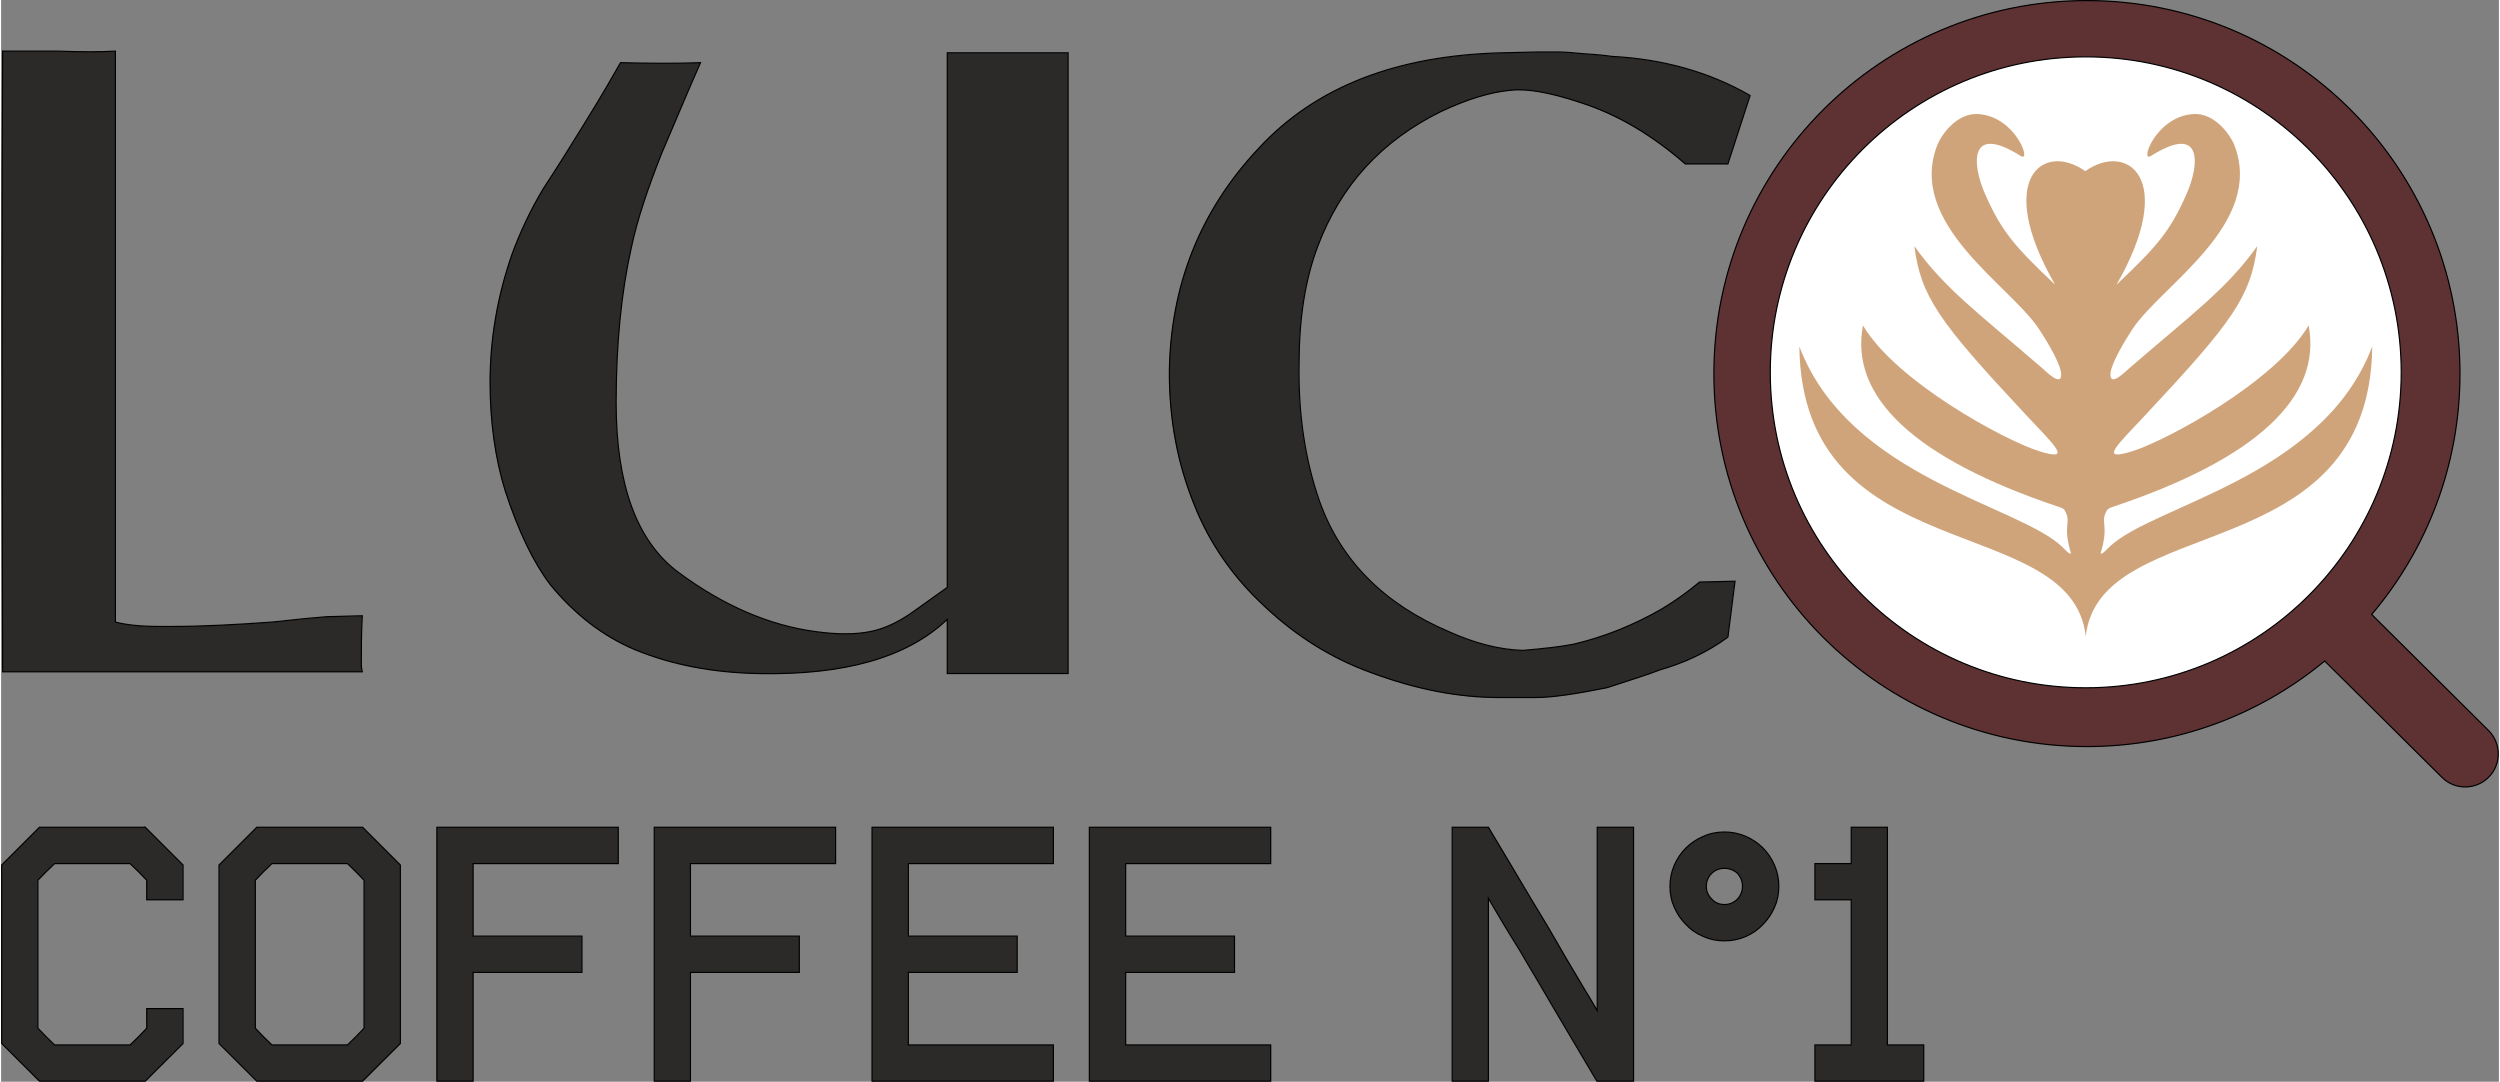 <?xml version="1.0" encoding="UTF-8"?>
<!DOCTYPE svg PUBLIC "-//W3C//DTD SVG 1.1//EN" "http://www.w3.org/Graphics/SVG/1.1/DTD/svg11.dtd">
<!-- Creator: CorelDRAW Home & Student 2019 -->
<svg xmlns="http://www.w3.org/2000/svg" xml:space="preserve" width="208px" height="90px" version="1.1" style="shape-rendering:geometricPrecision; text-rendering:geometricPrecision; image-rendering:optimizeQuality; fill-rule:evenodd; clip-rule:evenodd"
viewBox="0 0 210.45 91.14"
 xmlns:xlink="http://www.w3.org/1999/xlink">
 <rect x="0" y="0" width="210.45" height="91.14" fill="#808080" stroke="none"/>
 <defs>
  <style type="text/css">
   <![CDATA[
    .str0 {stroke:black;stroke-width:0.1;stroke-miterlimit:22.926}
    .fil4 {fill:none}
    .fil0 {fill:#2B2A29}
    .fil1 {fill:#5E3233}
    .fil3 {fill:#CFA47A}
    .fil2 {fill:white}
   ]]>
  </style>
 </defs>
 <g id="Vrstva_x0020_1">
  <path class="fil0" d="M175.64 53.61c-1.18,-10.62 -23.91,-5.47 -24.13,-24.42 4.19,11.06 18.5,13.36 22.15,16.89 0.24,0.23 0.95,1.01 0.65,0.24 -0.6,-2.2 0.16,-2.29 -0.46,-3.35 -0.14,-0.18 -0.45,-0.25 -0.59,-0.3 -12.01,-4.03 -17.54,-9.22 -16.39,-15.25 2.8,4.74 11.91,9.66 14.8,10.58 2.88,0.91 1.46,-0.36 -1.09,-3.07 -7.33,-7.84 -8.83,-9.95 -9.38,-14.19 2.58,3.61 5.43,5.66 10.74,10.25 0.4,0.35 1.59,1.55 1.63,0.63 0.04,-0.79 -0.99,-2.56 -1.88,-3.91 -2.41,-3.67 -11.16,-8.84 -8.55,-15.51 0.28,-0.72 1.57,-2.7 3.43,-2.59 3.16,0.18 4.55,4.14 3.59,3.53 -4.43,-2.79 -4.08,0.75 -3.01,3.19 1.41,3.2 2.52,4.45 5.91,7.66 -5.17,-8.98 -0.98,-12.07 2.54,-9.57 3.52,-2.5 7.79,0.59 2.63,9.57 3.39,-3.21 4.5,-4.46 5.91,-7.66 1.07,-2.44 1.42,-5.98 -3.01,-3.19 -0.97,0.61 0.43,-3.35 3.59,-3.53 1.86,-0.11 3.15,1.87 3.43,2.59 2.61,6.67 -6.14,11.84 -8.56,15.51 -0.88,1.35 -1.91,3.12 -1.87,3.91 0.04,0.92 1.23,-0.28 1.63,-0.63 5.31,-4.59 8.16,-6.64 10.74,-10.25 -0.55,4.24 -2.05,6.35 -9.39,14.19 -2.54,2.71 -3.97,3.98 -1.08,3.07 2.89,-0.92 11.99,-5.84 14.8,-10.58 1.15,6.03 -4.39,11.22 -16.4,15.25 -0.13,0.05 -0.44,0.12 -0.58,0.3 -0.62,1.06 0.14,1.15 -0.46,3.35 -0.3,0.77 0.41,-0.01 0.65,-0.24 3.65,-3.53 17.96,-5.83 22.15,-16.89 -0.22,18.95 -22.95,13.8 -24.14,24.42zm-0.1 -26.98c-5.79,-9.66 -3.54,-14.42 0.11,-8.69 3.65,-5.73 5.68,-0.97 -0.11,8.69zm0.1 -21.84c14.68,0 26.58,11.9 26.58,26.58 0,14.68 -11.9,26.58 -26.58,26.58 -14.68,0 -26.58,-11.9 -26.58,-26.58 0,-14.68 11.9,-26.58 26.58,-26.58zm30.02 60.71l-9.89 -9.81c-5.43,4.5 -12.41,7.21 -20.03,7.21 -17.36,0 -31.43,-14.07 -31.43,-31.42 0,-17.36 14.07,-31.43 31.43,-31.43 17.36,0 31.43,14.07 31.43,31.43 0,7.73 -2.8,14.82 -7.44,20.29l9.85 9.78c1.08,1.08 1.09,2.85 0.01,3.93l0 0c-1.08,1.09 -2.85,1.1 -3.93,0.02z"/>
  <path class="fil1 str0" d="M205.66 65.5l-9.89 -9.81c-5.43,4.5 -12.41,7.21 -20.03,7.21 -17.36,0 -31.43,-14.07 -31.43,-31.42 0,-17.36 14.07,-31.43 31.43,-31.43 17.36,0 31.43,14.07 31.43,31.43 0,7.73 -2.8,14.82 -7.44,20.29l9.85 9.78c1.08,1.08 1.09,2.85 0.01,3.93l0 0c-1.08,1.09 -2.85,1.1 -3.93,0.02z"/>
  <path class="fil2 str0" d="M175.64 4.79c14.68,0 26.58,11.9 26.58,26.58 0,14.68 -11.9,26.58 -26.58,26.58 -14.68,0 -26.58,-11.9 -26.58,-26.58 0,-14.68 11.9,-26.58 26.58,-26.58z"/>
  <path class="fil1 str0" d="M175.54 26.63c-5.79,-9.66 -3.54,-14.42 0.11,-8.69 3.65,-5.73 5.68,-0.97 -0.11,8.69z"/>
  <path class="fil3" d="M175.64 53.61c-1.18,-10.62 -23.91,-5.47 -24.13,-24.42 4.19,11.06 18.5,13.36 22.15,16.89 0.24,0.23 0.95,1.01 0.65,0.24 -0.6,-2.2 0.16,-2.29 -0.46,-3.35 -0.14,-0.18 -0.45,-0.25 -0.59,-0.3 -12.01,-4.03 -17.54,-9.22 -16.39,-15.25 2.8,4.74 11.91,9.66 14.8,10.58 2.88,0.91 1.46,-0.36 -1.09,-3.07 -7.33,-7.84 -8.83,-9.95 -9.38,-14.19 2.58,3.61 5.43,5.66 10.74,10.25 0.4,0.35 1.59,1.55 1.63,0.63 0.04,-0.79 -0.99,-2.56 -1.88,-3.91 -2.41,-3.67 -11.16,-8.84 -8.55,-15.51 0.28,-0.72 1.57,-2.7 3.43,-2.59 3.16,0.18 4.55,4.14 3.59,3.53 -4.43,-2.79 -4.08,0.75 -3.01,3.19 1.41,3.2 2.52,4.45 5.91,7.66 -5.17,-8.98 -0.98,-12.07 2.54,-9.57 3.52,-2.5 7.79,0.59 2.63,9.57 3.39,-3.21 4.5,-4.46 5.91,-7.66 1.07,-2.44 1.42,-5.98 -3.01,-3.19 -0.97,0.61 0.43,-3.35 3.59,-3.53 1.86,-0.11 3.15,1.87 3.43,2.59 2.61,6.67 -6.14,11.84 -8.56,15.51 -0.88,1.35 -1.91,3.12 -1.87,3.91 0.04,0.92 1.23,-0.28 1.63,-0.63 5.31,-4.59 8.16,-6.64 10.74,-10.25 -0.55,4.24 -2.05,6.35 -9.39,14.19 -2.54,2.71 -3.97,3.98 -1.08,3.07 2.89,-0.92 11.99,-5.84 14.8,-10.58 1.15,6.03 -4.39,11.22 -16.4,15.25 -0.13,0.05 -0.44,0.12 -0.58,0.3 -0.62,1.06 0.14,1.15 -0.46,3.35 -0.3,0.77 0.41,-0.01 0.65,-0.24 3.65,-3.53 17.96,-5.83 22.15,-16.89 -0.22,18.95 -22.95,13.8 -24.14,24.42z"/>
  <path class="fil0" d="M12.14 69.71l3.17 3.18 0 2.93 -3.05 0 0 -1.65c-0.46,-0.49 -0.92,-0.95 -1.41,-1.41l-6.35 0c-0.49,0.46 -0.95,0.92 -1.41,1.41l0 12.47c0.46,0.49 0.92,0.95 1.41,1.4l6.35 0c0.49,-0.45 0.95,-0.91 1.41,-1.4l0 -1.65 3.05 0 0 2.93 -3.17 3.18 -8.93 0 -3.18 -3.18 0 -15.03 3.18 -3.18 8.93 0zm18.33 0l3.18 3.18 0 15.03 -3.18 3.18 -8.92 0 -3.18 -3.18 0 -15.03 3.18 -3.18 8.92 0zm-7.64 3.05c-0.49,0.46 -0.95,0.92 -1.4,1.41l0 12.47c0.45,0.49 0.91,0.95 1.4,1.4l6.36 0c0.49,-0.45 0.94,-0.91 1.4,-1.4l0 -12.47c-0.46,-0.49 -0.91,-0.95 -1.4,-1.41l-6.36 0zm16.93 0l0 6.12 9.17 0 0 3.05 -9.17 0 0 9.17 -3.06 0 0 -21.39 15.28 0 0 3.05 -12.22 0zm18.34 0l0 6.12 9.16 0 0 3.05 -9.16 0 0 9.17 -3.06 0 0 -21.39 15.28 0 0 3.05 -12.22 0zm18.33 0l0 6.12 9.17 0 0 3.05 -9.17 0 0 6.11 12.23 0 0 3.06 -15.28 0 0 -21.39 15.28 0 0 3.05 -12.23 0zm18.34 0l0 6.12 9.17 0 0 3.05 -9.17 0 0 6.11 12.22 0 0 3.06 -15.28 0 0 -21.39 15.28 0 0 3.05 -12.22 0z"/>
  <path class="fil4 str0" d="M12.15 69.7l3.18 3.18 0 2.93 -3.06 0 0 -1.65c-0.46,-0.48 -0.91,-0.94 -1.4,-1.4l-6.36 0c-0.49,0.46 -0.95,0.92 -1.41,1.4l0 12.47c0.46,0.49 0.92,0.95 1.41,1.41l6.36 0c0.49,-0.46 0.94,-0.92 1.4,-1.41l0 -1.65 3.06 0 0 2.94 -3.18 3.17 -8.92 0 -3.18 -3.17 0 -15.04 3.18 -3.18 8.92 0zm4.69 21.4"/>
  <path class="fil4 str0" d="M30.46 69.7l3.18 3.18 0 15.04 -3.18 3.17 -8.92 0 -3.18 -3.17 0 -15.04 3.18 -3.18 8.92 0zm-7.64 3.06c-0.49,0.46 -0.95,0.92 -1.4,1.4l0 12.47c0.45,0.49 0.91,0.95 1.4,1.41l6.36 0c0.49,-0.46 0.94,-0.92 1.4,-1.41l0 -12.47c-0.46,-0.48 -0.91,-0.94 -1.4,-1.4l-6.36 0zm12.36 18.34"/>
  <path class="fil4 str0" d="M39.77 72.76l0 6.11 9.17 0 0 3.06 -9.17 0 0 9.16 -3.05 0 0 -21.39 15.28 0 0 3.06 -12.23 0zm13.74 18.34"/>
  <path class="fil4 str0" d="M58.08 72.76l0 6.11 9.17 0 0 3.06 -9.17 0 0 9.16 -3.05 0 0 -21.39 15.28 0 0 3.06 -12.23 0zm13.77 18.34"/>
  <path class="fil4 str0" d="M76.44 72.76l0 6.11 9.17 0 0 3.06 -9.17 0 0 6.11 12.22 0 0 3.05 -15.28 0 0 -21.39 15.28 0 0 3.06 -12.22 0zm13.74 18.34"/>
  <path class="fil4 str0" d="M94.75 72.76l0 6.11 9.17 0 0 3.06 -9.17 0 0 6.11 12.22 0 0 3.05 -15.28 0 0 -21.39 15.28 0 0 3.06 -12.22 0zm13.77 18.34"/>
  <path class="fil0" d="M137.55 69.71l0 21.39 -3.08 0c-1.23,-2.05 -2.39,-4.03 -3.52,-5.96 -0.49,-0.82 -0.98,-1.65 -1.5,-2.54 -0.51,-0.85 -1,-1.71 -1.49,-2.53 -0.52,-0.83 -0.98,-1.59 -1.44,-2.36 -0.46,-0.76 -0.85,-1.43 -1.19,-2.01l0 15.4 -3.06 0 0 -21.39 3.06 0c1.22,2.05 2.41,4.03 3.54,5.96 0.49,0.82 1.01,1.65 1.53,2.53 0.52,0.89 1.01,1.75 1.5,2.57 0.49,0.83 0.95,1.62 1.41,2.38 0.45,0.77 0.85,1.41 1.19,1.99l0 -15.43 3.05 0zm7.64 0.4c0.64,0 1.23,0.12 1.81,0.36 0.55,0.25 1.03,0.58 1.43,0.98 0.4,0.4 0.74,0.89 0.98,1.44 0.24,0.58 0.37,1.16 0.37,1.8 0,0.64 -0.13,1.22 -0.37,1.77 -0.24,0.55 -0.58,1.04 -0.98,1.44 -0.4,0.43 -0.88,0.76 -1.43,1.01 -0.58,0.24 -1.17,0.36 -1.81,0.36 -0.64,0 -1.22,-0.12 -1.77,-0.36 -0.58,-0.25 -1.07,-0.58 -1.47,-1.01 -0.39,-0.4 -0.73,-0.89 -0.97,-1.44 -0.25,-0.55 -0.37,-1.13 -0.37,-1.77 0,-0.64 0.12,-1.22 0.37,-1.8 0.24,-0.55 0.58,-1.04 0.97,-1.44 0.4,-0.4 0.89,-0.73 1.47,-0.98 0.55,-0.24 1.13,-0.36 1.77,-0.36zm0 6.11c0.43,0 0.8,-0.16 1.1,-0.46 0.28,-0.31 0.43,-0.67 0.43,-1.07 0,-0.43 -0.15,-0.8 -0.43,-1.1 -0.3,-0.28 -0.67,-0.43 -1.1,-0.43 -0.42,0 -0.79,0.15 -1.07,0.43 -0.3,0.3 -0.46,0.67 -0.46,1.1 0,0.4 0.16,0.76 0.46,1.07 0.28,0.3 0.65,0.46 1.07,0.46zm13.75 11.82l3.06 0 0 3.06 -9.17 0 0 -3.06 3.06 0 0 -12.22 -3.06 0 0 -3.06 3.06 0 0 -3.05 3.05 0 0 18.33z"/>
  <path class="fil4 str0" d="M137.54 69.7l0 21.39 -3.09 0c-1.22,-2.04 -2.38,-4.03 -3.52,-5.95 -0.48,-0.83 -0.97,-1.66 -1.49,-2.54 -0.52,-0.86 -1.01,-1.71 -1.5,-2.54 -0.52,-0.82 -0.98,-1.59 -1.44,-2.35 -0.45,-0.76 -0.85,-1.44 -1.19,-2.02l0 15.4 -3.05 0 0 -21.39 3.05 0c1.22,2.05 2.42,4.04 3.55,5.96 0.49,0.83 1.01,1.65 1.53,2.54 0.51,0.88 1,1.74 1.49,2.57 0.49,0.82 0.95,1.61 1.41,2.38 0.46,0.76 0.85,1.4 1.19,1.99l0 -15.44 3.06 0zm1.54 21.4"/>
  <path class="fil4 str0" d="M145.2 70.1c0.64,0 1.22,0.12 1.8,0.37 0.55,0.24 1.04,0.58 1.44,0.97 0.39,0.4 0.73,0.89 0.97,1.44 0.25,0.58 0.37,1.16 0.37,1.8 0,0.65 -0.12,1.23 -0.37,1.78 -0.24,0.55 -0.58,1.04 -0.97,1.43 -0.4,0.43 -0.89,0.77 -1.44,1.01 -0.58,0.25 -1.16,0.37 -1.8,0.37 -0.65,0 -1.23,-0.12 -1.78,-0.37 -0.58,-0.24 -1.07,-0.58 -1.46,-1.01 -0.4,-0.39 -0.74,-0.88 -0.98,-1.43 -0.25,-0.55 -0.37,-1.13 -0.37,-1.78 0,-0.64 0.12,-1.22 0.37,-1.8 0.24,-0.55 0.58,-1.04 0.98,-1.44 0.39,-0.39 0.88,-0.73 1.46,-0.97 0.55,-0.25 1.13,-0.37 1.78,-0.37zm0 6.11c0.42,0 0.79,-0.15 1.1,-0.46 0.27,-0.3 0.42,-0.67 0.42,-1.07 0,-0.42 -0.15,-0.79 -0.42,-1.1 -0.31,-0.27 -0.68,-0.42 -1.1,-0.42 -0.43,0 -0.8,0.15 -1.07,0.42 -0.31,0.31 -0.46,0.68 -0.46,1.1 0,0.4 0.15,0.77 0.46,1.07 0.27,0.31 0.64,0.46 1.07,0.46zm6.1 14.89"/>
  <path class="fil4 str0" d="M158.93 88.04l3.06 0 0 3.05 -9.17 0 0 -3.05 3.06 0 0 -12.23 -3.06 0 0 -3.05 3.06 0 0 -3.06 3.05 0 0 18.34zm4.6 3.06"/>
  <path class="fil0" d="M0.11 56.61l30.3 0 -0.07 -0.45 0 -0.22c0,-1.28 0,-2.62 0.07,-4.04l-2.99 0.07c-0.97,0.08 -2.55,0.23 -4.57,0.45 -3.06,0.22 -5.91,0.37 -8.37,0.37l-1.28 0c-1.57,0 -2.76,-0.15 -3.59,-0.37l0 -48.1c-1.27,0.07 -2.91,0.07 -4.79,0 -2.39,0 -3.96,0 -4.71,0l0 0 0 0c-0.07,11.59 -0.07,29.02 0,52.29z"/>
  <path class="fil4 str0" d="M0.13 56.6l30.3 0 -0.08 -0.45 0 -0.23c0,-1.27 0,-2.61 0.08,-4.04l-2.99 0.08c-0.98,0.07 -2.55,0.22 -4.57,0.45 -3.06,0.22 -5.91,0.37 -8.38,0.37l-1.27 0c-1.57,0 -2.77,-0.15 -3.59,-0.37l0 -48.1c-1.27,0.07 -2.92,0.07 -4.79,0 -2.39,0 -3.96,0 -4.71,0 -0.07,11.59 -0.07,29.02 0,52.29zm34.1 0.01"/>
  <path class="fil0" d="M48.89 10.83c0.6,-0.98 1.72,-2.77 3.29,-5.54 2.62,0.07 4.86,0.07 6.73,0 -1.12,2.54 -2.17,5.09 -3.29,7.71 -1.12,2.84 -2.02,5.46 -2.54,7.92 -0.82,3.67 -1.27,8.01 -1.27,13.02 0,6.88 1.72,11.67 5.23,14.29 3.74,2.77 7.63,4.49 11.67,5.01 1.72,0.23 3.22,0.23 4.42,0 1.19,-0.22 2.32,-0.74 3.44,-1.49 1.05,-0.75 2.09,-1.5 3.14,-2.25l0 -45.03 10.18 0 0 52.29c-1.65,0 -3.37,0 -5.09,0 -1.72,0 -3.37,0 -5.09,0l0 -4.56c-3.37,3.21 -8.68,4.71 -15.93,4.56 -3.89,-0.08 -7.33,-0.75 -10.4,-2.02 -2.7,-1.12 -5.09,-2.99 -7.11,-5.46 -1.42,-1.87 -2.69,-4.49 -3.81,-7.93 -0.83,-2.69 -1.28,-5.76 -1.28,-9.13 0,-3.59 0.6,-7.18 1.87,-10.85 0.68,-1.79 1.5,-3.59 2.62,-5.46 1.12,-1.72 2.17,-3.36 3.22,-5.08z"/>
  <path class="fil4 str0" d="M48.9 10.81c0.6,-0.97 1.72,-2.76 3.29,-5.53 2.62,0.07 4.87,0.07 6.74,0 -1.13,2.54 -2.17,5.08 -3.3,7.7 -1.12,2.85 -2.02,5.46 -2.54,7.93 -0.82,3.67 -1.27,8.01 -1.27,13.02 0,6.88 1.72,11.67 5.24,14.29 3.74,2.77 7.63,4.49 11.67,5.01 1.72,0.23 3.21,0.23 4.41,0 1.2,-0.22 2.32,-0.75 3.44,-1.5 1.05,-0.74 2.1,-1.49 3.14,-2.24l0 -45.04 10.18 0 0 52.3c-1.65,0 -3.37,0 -5.09,0 -1.72,0 -3.37,0 -5.09,0l0 -4.57c-3.36,3.22 -8.67,4.72 -15.93,4.57 -3.89,-0.08 -7.33,-0.75 -10.4,-2.02 -2.69,-1.13 -5.09,-3 -7.11,-5.46 -1.42,-1.87 -2.69,-4.49 -3.81,-7.93 -0.83,-2.7 -1.27,-5.76 -1.27,-9.13 0,-3.59 0.59,-7.18 1.87,-10.85 0.67,-1.79 1.49,-3.59 2.61,-5.46 1.13,-1.72 2.17,-3.37 3.22,-5.09zm46.67 45.8"/>
  <path class="fil0" d="M105.97 12.47c4.79,-5.16 11.6,-7.78 20.42,-8l3.07 -0.08c-0.07,0 0.52,0 1.65,0 0.67,0 1.42,0.08 2.24,0.15 1.12,0.08 1.87,0.15 2.32,0.23 4.41,0.22 8.3,1.34 11.67,3.29l-1.87 5.76 -3.59 0c-2.84,-2.47 -5.76,-4.19 -8.83,-5.16 -2.47,-0.83 -4.41,-1.2 -5.83,-1.05 -1.72,0.15 -3.67,0.75 -5.91,1.79 -5.02,2.47 -8.46,6.21 -10.4,11.38 -1.05,2.76 -1.57,6.06 -1.57,9.87 -0.08,4.26 0.52,8.15 1.72,11.6 1.79,5.01 5.46,8.67 10.92,10.99 2.17,0.98 4.19,1.5 6.21,1.57 1.72,-0.15 3.14,-0.29 4.26,-0.52 2.55,-0.6 5.02,-1.57 7.48,-2.99 1.13,-0.68 2.17,-1.42 3.15,-2.25l2.99 -0.07 -0.6 4.71c-1.72,1.27 -3.66,2.17 -5.76,2.77 -0.9,0.37 -2.39,0.82 -4.41,1.5 -2.62,0.52 -4.64,0.82 -6.06,0.82l-3.07 0c-3.37,0 -6.96,-0.67 -10.77,-2.1 -3.29,-1.19 -6.29,-3.06 -8.91,-5.53 -2.69,-2.47 -4.71,-5.39 -5.98,-8.6 -1.42,-3.52 -2.1,-7.19 -2.1,-11.15 0.08,-7.26 2.55,-13.62 7.56,-18.93z"/>
  <path class="fil4 str0" d="M105.99 12.46c4.79,-5.16 11.59,-7.78 20.42,-8.01l3.07 -0.07c-0.08,0 0.52,0 1.65,0 0.67,0 1.42,0.07 2.24,0.15 1.12,0.07 1.87,0.15 2.32,0.22 4.41,0.23 8.3,1.35 11.67,3.3l-1.87 5.76 -3.59 0c-2.84,-2.47 -5.76,-4.19 -8.83,-5.17 -2.47,-0.82 -4.41,-1.19 -5.83,-1.04 -1.73,0.15 -3.67,0.74 -5.91,1.79 -5.02,2.47 -8.46,6.21 -10.4,11.37 -1.05,2.77 -1.57,6.06 -1.57,9.88 -0.08,4.26 0.52,8.15 1.72,11.59 1.79,5.02 5.46,8.68 10.92,11 2.17,0.97 4.19,1.5 6.21,1.57 1.72,-0.15 3.14,-0.3 4.26,-0.52 2.55,-0.6 5.01,-1.57 7.48,-2.99 1.13,-0.68 2.17,-1.43 3.15,-2.25l2.99 -0.07 -0.6 4.71c-1.72,1.27 -3.67,2.17 -5.76,2.77 -0.9,0.37 -2.4,0.82 -4.42,1.49 -2.61,0.53 -4.63,0.83 -6.05,0.83l-3.07 0c-3.37,0 -6.96,-0.68 -10.77,-2.1 -3.3,-1.19 -6.29,-3.07 -8.91,-5.53 -2.69,-2.47 -4.71,-5.39 -5.98,-8.61 -1.42,-3.51 -2.1,-7.18 -2.1,-11.14 0.08,-7.26 2.55,-13.62 7.56,-18.93zm42.62 44.15"/>
 </g>
</svg>
